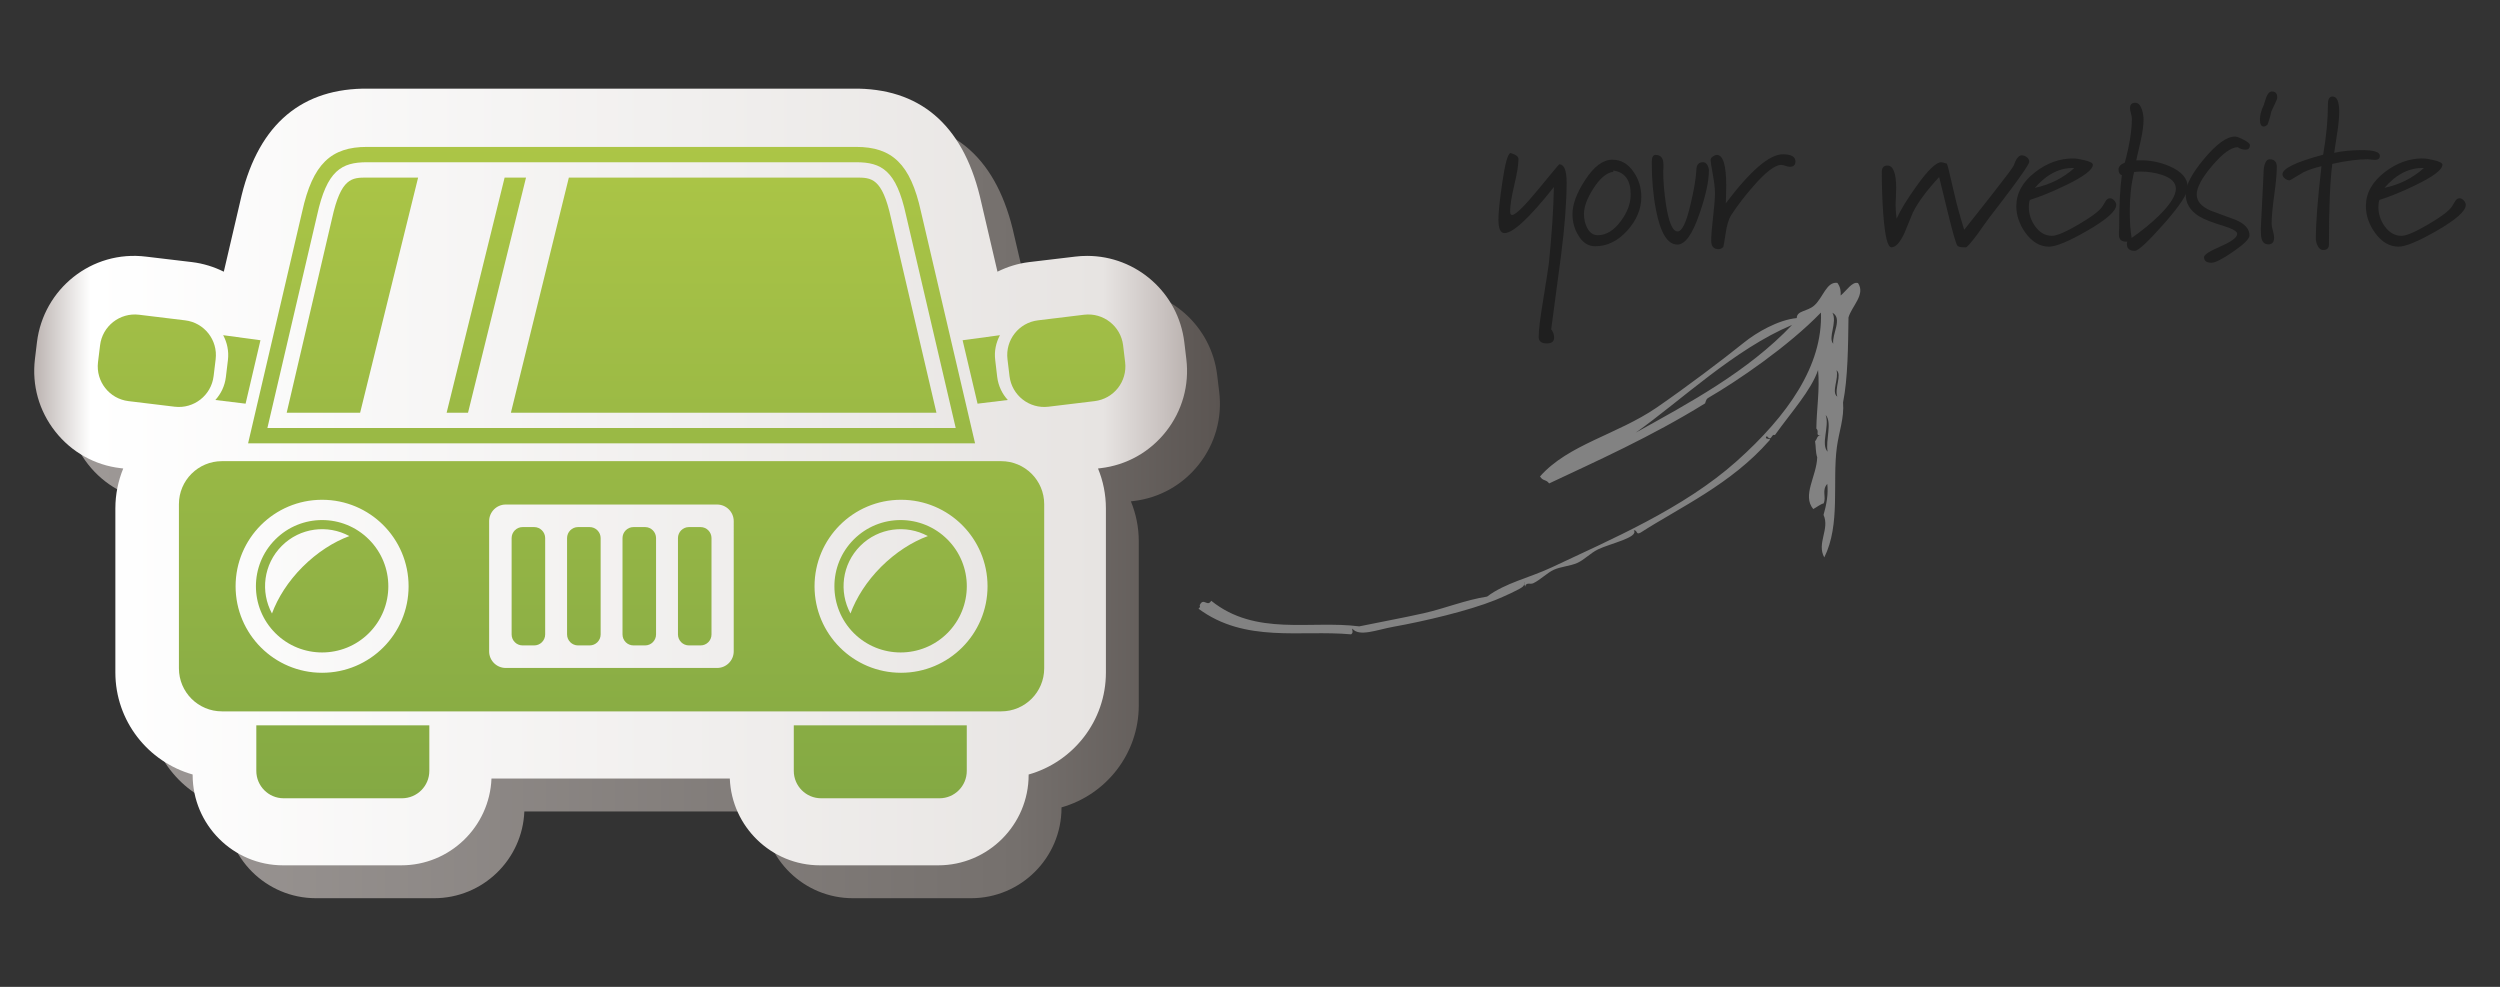 <?xml version="1.0" encoding="utf-8"?>
<!-- Generator: Adobe Illustrator 15.1.0, SVG Export Plug-In . SVG Version: 6.00 Build 0)  -->
<!DOCTYPE svg PUBLIC "-//W3C//DTD SVG 1.1//EN" "http://www.w3.org/Graphics/SVG/1.1/DTD/svg11.dtd">
<svg version="1.1" id="Layer_1" xmlns="http://www.w3.org/2000/svg" xmlns:xlink="http://www.w3.org/1999/xlink" x="0px" y="0px"
	 width="190px" height="75px" viewBox="0 0 190 75" enable-background="new 0 0 190 75" xml:space="preserve">
<rect x="0" y="0" width="190" height="75" fill="#333333" stroke="none"/>
<g>
	<defs>
		<rect id="SVGID_1_" width="190" height="75"/>
	</defs>
	<clipPath id="SVGID_2_">
		<use xlink:href="#SVGID_1_"  overflow="visible"/>
	</clipPath>
	<g clip-path="url(#SVGID_2_)">
		<g>
			<linearGradient id="SVGID_3_" gradientUnits="userSpaceOnUse" x1="5.097" y1="38.688" x2="92.715" y2="38.688">
				<stop  offset="0.006" style="stop-color:#9E9997"/>
				<stop  offset="0.824" style="stop-color:#75706D"/>
				<stop  offset="1" style="stop-color:#5B5552"/>
			</linearGradient>
			<path fill="url(#SVGID_3_)" d="M92.66,29.794l-0.154-1.287c-0.449-3.739-3.625-6.561-7.387-6.561
				c-0.305,0-0.611,0.019-0.896,0.055l-3.508,0.416c-0.863,0.105-1.67,0.362-2.41,0.729l-1.221-5.23
				c-1.26-5.768-4.494-8.69-9.609-8.69H54.41c0.023-0.039,0.047-0.075,0.07-0.112H39.275l-0.04,0.112h-8.896
				c-5.115,0-8.348,2.923-9.596,8.626l-1.236,5.296c-0.739-0.367-1.55-0.624-2.416-0.729l-3.478-0.414
				c-4.148-0.521-7.816,2.46-8.307,6.504l-0.155,1.289c-0.237,1.979,0.312,3.932,1.547,5.498c1.232,1.564,3,2.555,4.958,2.783
				l0.208,0.025c-0.384,0.938-0.599,1.961-0.599,3.037v12.467c0,3.688,2.489,6.797,5.873,7.752v0.035
				c0,3.787,3.082,6.869,6.87,6.869h8.985c3.696,0,6.712-2.934,6.857-6.594h18.113c0.145,3.66,3.158,6.594,6.854,6.594h8.986
				c3.789,0,6.871-3.082,6.871-6.869V61.36c3.383-0.957,5.873-4.066,5.873-7.754V41.14c0-1.076-0.215-2.1-0.6-3.037l0.188-0.023
				c1.979-0.23,3.746-1.221,4.98-2.787C92.35,33.726,92.898,31.771,92.66,29.794z"/>
			<linearGradient id="SVGID_4_" gradientUnits="userSpaceOnUse" x1="2.599" y1="36.251" x2="90.217" y2="36.251">
				<stop  offset="0" style="stop-color:#BBB3B0"/>
				<stop  offset="0.049" style="stop-color:#FFFFFF"/>
				<stop  offset="0.927" style="stop-color:#E7E4E2"/>
				<stop  offset="0.979" style="stop-color:#C9C2C0"/>
				<stop  offset="1" style="stop-color:#BBB3B0"/>
			</linearGradient>
			<path fill="url(#SVGID_4_)" d="M90.162,27.296l-0.154-1.286c-0.449-3.74-3.625-6.562-7.387-6.562
				c-0.305,0-0.611,0.018-0.896,0.054l-3.508,0.417c-0.863,0.105-1.67,0.362-2.41,0.729l-1.221-5.23
				c-1.235-5.654-4.373-8.567-9.315-8.68H27.547c-4.942,0.112-8.079,3.023-9.302,8.615l-1.236,5.296
				c-0.74-0.367-1.55-0.624-2.416-0.729l-3.478-0.414c-4.148-0.521-7.816,2.46-8.307,6.504l-0.155,1.289
				c-0.237,1.979,0.312,3.932,1.547,5.498c1.232,1.564,3,2.555,4.958,2.783l0.208,0.025c-0.384,0.938-0.599,1.961-0.599,3.037
				v12.467c0,3.688,2.489,6.797,5.873,7.752v0.035c0,3.787,3.082,6.869,6.87,6.869h8.985c3.696,0,6.712-2.934,6.857-6.594h18.113
				c0.145,3.66,3.158,6.594,6.854,6.594h8.986c3.789,0,6.871-3.082,6.871-6.869v-0.033c3.383-0.957,5.873-4.066,5.873-7.754V38.642
				c0-1.076-0.215-2.1-0.6-3.037l0.188-0.023c1.979-0.23,3.746-1.223,4.98-2.787C89.852,31.228,90.4,29.272,90.162,27.296z"/>
			<g>
				<linearGradient id="SVGID_5_" gradientUnits="userSpaceOnUse" x1="26.055" y1="-9.37" x2="26.055" y2="64.303">
					<stop  offset="0.006" style="stop-color:#BCD147"/>
					<stop  offset="1" style="stop-color:#81A744"/>
				</linearGradient>
				<path fill="url(#SVGID_5_)" d="M19.48,58.589c0,1.147,0.93,2.08,2.075,2.08h8.996c1.146,0,2.078-0.933,2.078-2.08v-3.462H19.48
					V58.589z"/>
				<linearGradient id="SVGID_6_" gradientUnits="userSpaceOnUse" x1="66.902" y1="-9.37" x2="66.902" y2="64.303">
					<stop  offset="0.006" style="stop-color:#BCD147"/>
					<stop  offset="1" style="stop-color:#81A744"/>
				</linearGradient>
				<path fill="url(#SVGID_6_)" d="M60.328,58.589c0,1.147,0.931,2.08,2.077,2.08H71.4c1.149,0,2.075-0.933,2.075-2.08v-3.462
					H60.328V58.589z"/>
				<linearGradient id="SVGID_7_" gradientUnits="userSpaceOnUse" x1="24.481" y1="-9.38" x2="24.481" y2="64.303">
					<stop  offset="0.006" style="stop-color:#BCD147"/>
					<stop  offset="1" style="stop-color:#81A744"/>
				</linearGradient>
				<path fill="url(#SVGID_7_)" d="M20.924,40.998c-1.965,1.963-1.965,5.15,0,7.117c1.961,1.962,5.149,1.962,7.114,0
					c1.968-1.967,1.965-5.154,0-7.117C26.073,39.033,22.888,39.033,20.924,40.998z M23.004,43.076
					c-1.104,1.104-1.892,2.351-2.334,3.549c-0.894-1.646-0.648-3.744,0.745-5.137c1.39-1.392,3.493-1.64,5.136-0.746
					C25.35,41.186,24.108,41.976,23.004,43.076z"/>
				<linearGradient id="SVGID_8_" gradientUnits="userSpaceOnUse" x1="68.445" y1="-9.38" x2="68.445" y2="64.303">
					<stop  offset="0.006" style="stop-color:#BCD147"/>
					<stop  offset="1" style="stop-color:#81A744"/>
				</linearGradient>
				<path fill="url(#SVGID_8_)" d="M64.887,40.998c-1.963,1.963-1.963,5.15,0,7.117c1.965,1.962,5.153,1.962,7.117,0
					c1.964-1.967,1.964-5.154,0-7.117C70.04,39.033,66.852,39.033,64.887,40.998z M66.968,43.076
					c-1.104,1.104-1.888,2.351-2.332,3.549c-0.893-1.646-0.649-3.744,0.744-5.137c1.39-1.392,3.492-1.64,5.137-0.746
					C69.314,41.186,68.073,41.976,66.968,43.076z"/>
				<linearGradient id="SVGID_9_" gradientUnits="userSpaceOnUse" x1="46.479" y1="-9.381" x2="46.479" y2="64.303">
					<stop  offset="0.006" style="stop-color:#BCD147"/>
					<stop  offset="1" style="stop-color:#81A744"/>
				</linearGradient>
				<path fill="url(#SVGID_9_)" d="M65.065,11.165H27.893c-2.724,0-4.13,1.281-4.93,4.931l-4.108,17.599h55.25l-4.109-17.599
					C69.198,12.446,67.789,11.165,65.065,11.165z M20.322,32.529l3.776-16.167c0.746-3.413,1.861-4.032,3.794-4.032h37.173
					c1.934,0,3.053,0.619,3.792,4.016l3.778,16.184H20.322z"/>
				<linearGradient id="SVGID_10_" gradientUnits="userSpaceOnUse" x1="18.081" y1="-9.367" x2="18.081" y2="64.29">
					<stop  offset="0.006" style="stop-color:#BCD147"/>
					<stop  offset="1" style="stop-color:#81A744"/>
				</linearGradient>
				<path fill="url(#SVGID_10_)" d="M16.366,30.399l2.299,0.28l1.13-4.821l-2.834-0.384c0.302,0.561,0.443,1.214,0.361,1.892
					l-0.155,1.285C17.087,29.33,16.794,29.931,16.366,30.399z"/>
				<linearGradient id="SVGID_11_" gradientUnits="userSpaceOnUse" x1="11.918" y1="-9.382" x2="11.918" y2="64.303">
					<stop  offset="0.006" style="stop-color:#BCD147"/>
					<stop  offset="1" style="stop-color:#81A744"/>
				</linearGradient>
				<path fill="url(#SVGID_11_)" d="M16.234,28.587l0.156-1.285c0.175-1.459-0.864-2.783-2.325-2.957l-3.502-0.426
					c-1.46-0.173-2.784,0.868-2.958,2.325l-0.157,1.285c-0.174,1.461,0.864,2.784,2.324,2.957l3.501,0.424
					C14.732,31.086,16.056,30.048,16.234,28.587z"/>
				<linearGradient id="SVGID_12_" gradientUnits="userSpaceOnUse" x1="74.875" y1="-9.367" x2="74.875" y2="64.29">
					<stop  offset="0.006" style="stop-color:#BCD147"/>
					<stop  offset="1" style="stop-color:#81A744"/>
				</linearGradient>
				<path fill="url(#SVGID_12_)" d="M73.158,25.858l1.136,4.821l2.299-0.28c-0.43-0.469-0.721-1.069-0.805-1.748l-0.151-1.285
					c-0.087-0.678,0.06-1.331,0.358-1.892L73.158,25.858z"/>
				<linearGradient id="SVGID_13_" gradientUnits="userSpaceOnUse" x1="81.04" y1="-9.382" x2="81.04" y2="64.303">
					<stop  offset="0.006" style="stop-color:#BCD147"/>
					<stop  offset="1" style="stop-color:#81A744"/>
				</linearGradient>
				<path fill="url(#SVGID_13_)" d="M85.357,26.244c-0.178-1.457-1.504-2.498-2.961-2.325l-3.505,0.426
					c-1.459,0.174-2.498,1.498-2.322,2.957l0.154,1.285c0.177,1.461,1.503,2.499,2.96,2.323l3.502-0.424
					c1.463-0.173,2.501-1.496,2.325-2.957L85.357,26.244z"/>
				<linearGradient id="SVGID_14_" gradientUnits="userSpaceOnUse" x1="46.478" y1="-9.382" x2="46.478" y2="64.304">
					<stop  offset="0.006" style="stop-color:#BCD147"/>
					<stop  offset="1" style="stop-color:#81A744"/>
				</linearGradient>
				<path fill="url(#SVGID_14_)" d="M76.09,35.048H16.867c-1.803,0-3.269,1.463-3.269,3.266v12.482c0,1.806,1.466,3.268,3.269,3.268
					H76.09c1.804,0,3.269-1.462,3.269-3.268V38.313C79.358,36.511,77.894,35.048,76.09,35.048z M24.479,51.131
					c-3.632,0-6.574-2.945-6.574-6.574c0-3.633,2.942-6.574,6.574-6.574c3.633,0,6.574,2.941,6.574,6.574
					C31.053,48.186,28.112,51.131,24.479,51.131z M55.763,49.502c0,0.698-0.566,1.263-1.264,1.263H38.437
					c-0.696,0-1.263-0.564-1.263-1.263v-9.895c0-0.694,0.566-1.263,1.263-1.263h16.062c0.697,0,1.264,0.568,1.264,1.263V49.502z
					 M68.478,51.131c-3.631,0-6.573-2.945-6.573-6.574c0-3.633,2.942-6.574,6.573-6.574c3.63,0,6.575,2.941,6.575,6.574
					C75.053,48.186,72.107,51.131,68.478,51.131z"/>
				<linearGradient id="SVGID_15_" gradientUnits="userSpaceOnUse" x1="40.158" y1="-9.396" x2="40.158" y2="64.308">
					<stop  offset="0.006" style="stop-color:#BCD147"/>
					<stop  offset="1" style="stop-color:#81A744"/>
				</linearGradient>
				<path fill="url(#SVGID_15_)" d="M40.599,40.058h-0.883c-0.46,0-0.833,0.379-0.833,0.835v7.324c0,0.462,0.373,0.835,0.833,0.835
					h0.883c0.458,0,0.834-0.373,0.834-0.835v-7.324C41.433,40.437,41.057,40.058,40.599,40.058z"/>
				<linearGradient id="SVGID_16_" gradientUnits="userSpaceOnUse" x1="44.373" y1="-9.396" x2="44.373" y2="64.308">
					<stop  offset="0.006" style="stop-color:#BCD147"/>
					<stop  offset="1" style="stop-color:#81A744"/>
				</linearGradient>
				<path fill="url(#SVGID_16_)" d="M44.815,40.058H43.93c-0.46,0-0.833,0.379-0.833,0.835v7.324c0,0.462,0.374,0.835,0.833,0.835
					h0.885c0.458,0,0.834-0.373,0.834-0.835v-7.324C45.649,40.437,45.273,40.058,44.815,40.058z"/>
				<linearGradient id="SVGID_17_" gradientUnits="userSpaceOnUse" x1="48.586" y1="-9.396" x2="48.586" y2="64.308">
					<stop  offset="0.006" style="stop-color:#BCD147"/>
					<stop  offset="1" style="stop-color:#81A744"/>
				</linearGradient>
				<path fill="url(#SVGID_17_)" d="M49.027,40.058h-0.881c-0.462,0-0.835,0.379-0.835,0.835v7.324c0,0.462,0.373,0.835,0.835,0.835
					h0.881c0.46,0,0.833-0.373,0.833-0.835v-7.324C49.86,40.437,49.487,40.058,49.027,40.058z"/>
				<linearGradient id="SVGID_18_" gradientUnits="userSpaceOnUse" x1="52.8" y1="-9.396" x2="52.8" y2="64.308">
					<stop  offset="0.006" style="stop-color:#BCD147"/>
					<stop  offset="1" style="stop-color:#81A744"/>
				</linearGradient>
				<path fill="url(#SVGID_18_)" d="M53.241,40.058H52.36c-0.462,0-0.835,0.379-0.835,0.835v7.324c0,0.462,0.373,0.835,0.835,0.835
					h0.881c0.464,0,0.833-0.373,0.833-0.835v-7.324C54.074,40.437,53.705,40.058,53.241,40.058z"/>
				<linearGradient id="SVGID_19_" gradientUnits="userSpaceOnUse" x1="36.96" y1="-9.383" x2="36.96" y2="64.306">
					<stop  offset="0.006" style="stop-color:#BCD147"/>
					<stop  offset="1" style="stop-color:#81A744"/>
				</linearGradient>
				<polygon fill="url(#SVGID_19_)" points="38.351,13.496 33.944,31.366 35.57,31.366 39.978,13.496 				"/>
				<linearGradient id="SVGID_20_" gradientUnits="userSpaceOnUse" x1="26.783" y1="-9.383" x2="26.783" y2="64.306">
					<stop  offset="0.006" style="stop-color:#BCD147"/>
					<stop  offset="1" style="stop-color:#81A744"/>
				</linearGradient>
				<path fill="url(#SVGID_20_)" d="M25.23,16.625l-3.441,14.741h5.581l4.407-17.87h-3.884
					C26.745,13.496,25.915,13.496,25.23,16.625z"/>
				<linearGradient id="SVGID_21_" gradientUnits="userSpaceOnUse" x1="54.998" y1="-9.383" x2="54.998" y2="64.306">
					<stop  offset="0.006" style="stop-color:#BCD147"/>
					<stop  offset="1" style="stop-color:#81A744"/>
				</linearGradient>
				<path fill="url(#SVGID_21_)" d="M65.065,13.496H43.233l-4.405,17.87h32.341l-3.45-14.772
					C67.044,13.496,66.214,13.496,65.065,13.496z"/>
			</g>
		</g>
		<g>
			<path fill="#1F1F1F" d="M119.064,13.864c0,1.49-0.143,3.35-0.428,5.58c-0.254,1.859-0.502,3.72-0.745,5.579
				c0.148,0.201,0.222,0.412,0.222,0.635c0,0.295-0.185,0.443-0.555,0.443c-0.412,0-0.618-0.164-0.618-0.491
				c0-0.528,0.111-1.448,0.333-2.758c0.254-1.575,0.401-2.531,0.444-2.87c0.222-2.208,0.349-4.132,0.38-5.77
				c-1.85,2.336-3.102,3.503-3.757,3.503c-0.307,0-0.46-0.343-0.46-1.03c0-0.56,0.096-1.479,0.286-2.758
				c0.211-1.479,0.422-2.246,0.634-2.299c0.401,0.116,0.603,0.27,0.603,0.46c0,0.434-0.106,1.091-0.317,1.974
				c-0.211,0.882-0.317,1.551-0.317,2.005c0,0.18,0.048,0.27,0.144,0.27c0.264,0,0.924-0.642,1.981-1.926
				c1.057-1.284,1.59-1.926,1.601-1.926C118.875,12.485,119.064,12.944,119.064,13.864z"/>
			<path fill="#1F1F1F" d="M124.74,14.974c0,0.909-0.357,1.76-1.07,2.553c-0.714,0.792-1.524,1.188-2.434,1.188
				c-0.539,0-0.972-0.285-1.3-0.856c-0.285-0.476-0.428-1.004-0.428-1.585c0-0.739,0.312-1.59,0.936-2.552
				c0.676-1.057,1.373-1.585,2.092-1.585c0.666,0,1.21,0.316,1.633,0.951C124.55,13.647,124.74,14.276,124.74,14.974z
				 M123.932,14.783c0-1.099-0.444-1.706-1.332-1.822l0.017,0.095c-0.519,0.063-1.031,0.497-1.538,1.3
				c-0.465,0.729-0.697,1.363-0.697,1.902c0,0.391,0.079,0.74,0.237,1.046c0.19,0.381,0.46,0.571,0.809,0.571
				c0.645,0,1.231-0.359,1.76-1.078C123.683,16.131,123.932,15.46,123.932,14.783z"/>
			<path fill="#1F1F1F" d="M129.876,12.961c0,0.803-0.233,1.881-0.698,3.233c-0.539,1.596-1.104,2.394-1.695,2.394
				c-0.751,0-1.295-0.886-1.633-2.657c-0.212-1.106-0.317-2.309-0.317-3.605c0-0.369,0.095-0.554,0.285-0.554
				c0.401,0,0.603,0.243,0.603,0.728c0,0.063,0,0.152,0,0.269c-0.011,0.116-0.016,0.2-0.016,0.253c0,0.738,0.068,1.57,0.206,2.498
				c0.211,1.381,0.507,2.07,0.888,2.07c0.338,0,0.666-0.687,0.982-2.061c0.265-1.099,0.412-1.976,0.444-2.631
				c0.01-0.381,0.18-0.571,0.507-0.571c0.138,0,0.246,0.071,0.325,0.215C129.836,12.684,129.876,12.823,129.876,12.961z"/>
			<path fill="#1F1F1F" d="M136.454,12.279c0,0.264-0.148,0.396-0.444,0.396c-0.074,0-0.18-0.023-0.316-0.071
				c-0.138-0.047-0.243-0.071-0.317-0.071c-0.476,0-1.179,0.534-2.108,1.602c-0.645,0.729-1.215,1.474-1.712,2.235
				c-0.18,0.285-0.317,0.747-0.412,1.387s-0.153,0.975-0.175,1.007c-0.105,0.116-0.222,0.174-0.349,0.174
				c-0.38,0-0.57-0.212-0.57-0.636c0-0.402,0.048-1.006,0.143-1.811c0.096-0.805,0.143-1.414,0.143-1.827
				c0-0.35-0.056-0.826-0.166-1.43c-0.111-0.604-0.167-0.964-0.167-1.08c0-0.096,0.059-0.183,0.175-0.263
				c0.116-0.079,0.217-0.119,0.301-0.119c0.476,0,0.714,0.78,0.714,2.341c0,0.223-0.006,0.488-0.016,0.796
				c-0.011,0.308-0.017,0.488-0.017,0.541c1.871-2.483,3.318-3.725,4.344-3.725C136.137,11.725,136.454,11.909,136.454,12.279z"/>
			<path fill="#1F1F1F" d="M154.224,12.295c0,0.148-0.466,0.846-1.396,2.093c-0.539,0.719-1.083,1.432-1.633,2.14
				c-0.296,0.401-0.586,0.809-0.871,1.221c-0.508,0.676-0.809,1.024-0.904,1.046h-0.063c-0.296,0.011-0.491-0.026-0.586-0.111
				c-0.095-0.084-0.333-0.897-0.714-2.44c-0.232-0.93-0.459-1.86-0.682-2.79c-0.95,1.028-1.616,1.929-1.997,2.702
				c-0.211,0.521-0.423,1.034-0.634,1.543c-0.338,0.731-0.671,1.097-0.999,1.097c-0.285,0-0.491-0.848-0.618-2.543
				c-0.074-1.017-0.11-2.076-0.11-3.178c0-0.329,0.143-0.493,0.428-0.493c0.443,0,0.666,0.576,0.666,1.728
				c0,0.19-0.008,0.431-0.024,0.722c-0.016,0.291-0.023,0.462-0.023,0.516c0,0.327,0.026,0.687,0.079,1.077
				c0.285-0.645,0.787-1.469,1.506-2.473c0.866-1.215,1.495-1.823,1.887-1.823c0.053,0,0.195,0.037,0.428,0.111
				c0.032,0.011,0.222,0.782,0.57,2.314c0.169,0.75,0.418,1.654,0.745,2.711c1.131-1.427,1.808-2.283,2.029-2.568
				c1.109-1.416,1.69-2.192,1.744-2.33c0.169-0.508,0.369-0.761,0.602-0.761c0.138,0,0.268,0.047,0.389,0.143
				C154.162,12.041,154.224,12.157,154.224,12.295z"/>
			<path fill="#1F1F1F" d="M160.833,15.578c0,0.457-0.734,1.109-2.203,1.958c-1.406,0.807-2.373,1.21-2.901,1.21
				c-0.687,0-1.284-0.349-1.791-1.048c-0.465-0.646-0.697-1.324-0.697-2.034c0-0.985,0.48-1.849,1.442-2.59
				c0.898-0.688,1.854-1.033,2.869-1.033c0.211,0,0.491,0.043,0.84,0.127c0.444,0.105,0.666,0.222,0.666,0.349
				c0,0.381-0.692,0.903-2.076,1.569c-1.005,0.486-1.908,0.856-2.711,1.109c-0.053,0.127-0.079,0.307-0.079,0.539
				c0,0.529,0.158,1.015,0.476,1.459c0.349,0.486,0.776,0.729,1.283,0.729c0.37,0,1.057-0.296,2.062-0.888
				c1.004-0.592,1.601-1.051,1.791-1.379c0.073-0.127,0.153-0.256,0.237-0.389c0.085-0.132,0.19-0.197,0.317-0.197
				c0.116,0,0.225,0.056,0.325,0.167C160.782,15.348,160.833,15.462,160.833,15.578z M157.646,12.771
				c-1.088-0.042-2.087,0.46-2.996,1.506C155.803,14.033,156.801,13.531,157.646,12.771z"/>
			<path fill="#1F1F1F" d="M166.27,14.244c0,0.476-0.604,1.398-1.814,2.767c-1.211,1.369-1.947,2.053-2.212,2.053
				c-0.401,0-0.603-0.175-0.603-0.523c0-0.053,0.011-0.11,0.032-0.174h-0.048c-0.391,0.011-0.586-0.164-0.586-0.523
				c0-0.053,0-0.132,0-0.237c0.01-0.105,0.016-0.19,0.016-0.254c0-1.712,0.068-3.06,0.206-4.042
				c-0.169-0.053-0.254-0.201-0.254-0.444c0-0.2,0.159-0.369,0.476-0.507c0.359-1.311,0.539-2.431,0.539-3.36
				c0-0.085-0.023-0.214-0.071-0.389c-0.048-0.174-0.071-0.304-0.071-0.388c0-0.275,0.132-0.413,0.396-0.413
				c0.222,0,0.391,0.17,0.507,0.508c0.085,0.254,0.127,0.513,0.127,0.776c0,0.412-0.068,0.93-0.206,1.554
				c-0.116,0.507-0.232,1.02-0.349,1.537h0.222c0.782-0.021,1.548,0.127,2.299,0.444C165.805,13.029,166.27,13.568,166.27,14.244z
				 M165.366,14.34c0-0.465-0.349-0.813-1.046-1.046c-0.508-0.169-1.047-0.254-1.617-0.254c-0.18,0-0.349,0.011-0.507,0.031
				c-0.223,0.898-0.333,1.882-0.333,2.948c0,0.856,0.047,1.544,0.143,2.062c0.75-0.518,1.432-1.073,2.045-1.665
				C164.928,15.561,165.366,14.868,165.366,14.34z"/>
			<path fill="#1F1F1F" d="M170.994,11.026c0,0.233-0.111,0.349-0.333,0.349c-0.212,0-0.412-0.062-0.603-0.189
				c-0.497,0.011-1.139,0.478-1.926,1.402s-1.181,1.656-1.181,2.195c0,0.508,0.349,0.915,1.046,1.221
				c0.645,0.232,1.289,0.471,1.934,0.714c0.687,0.296,1.03,0.687,1.03,1.173c0,0.254-0.409,0.663-1.229,1.229
				c-0.818,0.565-1.371,0.848-1.656,0.848c-0.381,0-0.57-0.143-0.57-0.428c0-0.18,0.42-0.452,1.26-0.816s1.261-0.684,1.261-0.959
				c0-0.18-0.339-0.375-1.015-0.587c-0.909-0.274-1.538-0.522-1.887-0.744c-0.677-0.423-1.015-0.983-1.015-1.681
				c0-0.676,0.471-1.574,1.411-2.695c0.94-1.119,1.717-1.68,2.33-1.68c0.138,0,0.362,0.082,0.674,0.245
				C170.838,10.786,170.994,10.921,170.994,11.026z"/>
			<path fill="#1F1F1F" d="M173.07,7.396c0,0.106-0.063,0.28-0.19,0.523c-0.085,0.18-0.169,0.359-0.254,0.539
				c-0.053,0.285-0.147,0.618-0.285,0.998c-0.105,0.106-0.206,0.159-0.301,0.159c-0.19,0-0.285-0.18-0.285-0.539
				c0-0.327,0.095-0.687,0.285-1.078c0.073-0.211,0.143-0.422,0.206-0.634c0.116-0.274,0.254-0.412,0.412-0.412
				C172.933,6.953,173.07,7.102,173.07,7.396z M173.038,12.691c0,0.476-0.065,1.191-0.197,2.147
				c-0.133,0.957-0.198,1.678-0.198,2.164c0,0.127,0.031,0.304,0.095,0.531c0.063,0.227,0.095,0.398,0.095,0.515
				c0,0.349-0.143,0.523-0.428,0.523c-0.274,0-0.449-0.143-0.522-0.428c-0.043-0.127-0.063-0.381-0.063-0.762
				c0,0.043,0.058-1.109,0.174-3.455c0.011-0.349,0.026-0.697,0.048-1.046c0.063-0.519,0.217-0.777,0.46-0.777
				C172.858,12.104,173.038,12.301,173.038,12.691z"/>
			<path fill="#1F1F1F" d="M180.869,11.835c0,0.212-0.127,0.317-0.381,0.317c-0.062,0-0.161-0.008-0.293-0.024
				c-0.132-0.016-0.22-0.023-0.262-0.023c-0.729,0-1.622,0.116-2.679,0.349c-0.169,1.332-0.254,3.371-0.254,6.119
				c0,0.285-0.147,0.428-0.443,0.428c-0.169,0-0.304-0.101-0.404-0.301c-0.101-0.201-0.15-0.392-0.15-0.571
				c0-1.183,0.143-3.017,0.428-5.5c-0.528,0.127-0.982,0.28-1.363,0.46c-0.031,0.01-0.209,0.116-0.531,0.316
				c-0.322,0.201-0.499,0.302-0.53,0.302c-0.117,0-0.235-0.048-0.357-0.144c-0.121-0.095-0.182-0.2-0.182-0.316
				c0-0.444,1.03-0.94,3.091-1.49c0.243-1.395,0.364-2.674,0.364-3.836c0-0.391,0.116-0.586,0.349-0.586
				c0.339,0,0.508,0.386,0.508,1.156c0,0.423-0.048,0.94-0.143,1.554c-0.085,0.528-0.164,1.052-0.238,1.569
				c0.634-0.138,1.332-0.206,2.093-0.206C180.409,11.407,180.869,11.55,180.869,11.835z"/>
			<path fill="#1F1F1F" d="M187.4,15.578c0,0.457-0.734,1.109-2.203,1.958c-1.406,0.807-2.373,1.21-2.901,1.21
				c-0.687,0-1.284-0.349-1.791-1.048c-0.465-0.646-0.697-1.324-0.697-2.034c0-0.985,0.48-1.849,1.442-2.59
				c0.898-0.688,1.854-1.033,2.869-1.033c0.211,0,0.491,0.043,0.84,0.127c0.444,0.105,0.666,0.222,0.666,0.349
				c0,0.381-0.692,0.903-2.076,1.569c-1.005,0.486-1.908,0.856-2.711,1.109c-0.053,0.127-0.079,0.307-0.079,0.539
				c0,0.529,0.158,1.015,0.476,1.459c0.349,0.486,0.776,0.729,1.283,0.729c0.37,0,1.057-0.296,2.062-0.888
				c1.004-0.592,1.601-1.051,1.791-1.379c0.073-0.127,0.153-0.256,0.237-0.389c0.085-0.132,0.19-0.197,0.317-0.197
				c0.116,0,0.225,0.056,0.325,0.167C187.35,15.348,187.4,15.462,187.4,15.578z M184.214,12.771
				c-1.088-0.042-2.087,0.46-2.996,1.506C182.37,14.033,183.368,13.531,184.214,12.771z"/>
		</g>
		<g>
			<g>
				<path fill="#828282" d="M141.21,21.513c-0.437-0.143-0.881,0.588-1.321,0.948c0.019-0.321-0.008-0.642-0.251-0.964
					c-0.83-0.11-1.09,1.146-1.766,1.73c-0.539,0.463-1.311,0.369-1.319,0.947c-1.41,0.135-3.062,1.09-4.037,1.881
					c-1.533,1.237-4.387,3.394-6.6,4.914c-2.991,2.053-6.729,2.806-8.875,5.241c0.229,0.374,0.464,0.208,0.693,0.531
					c3.555-1.676,7.729-3.534,11.853-6.085c0.087-0.294,0.128-0.355,0.267-0.434c2.146-1.246,6.036-3.879,8.538-6.467
					c0.146,4.022-2.517,7.821-6.401,11.292c-4.043,3.61-9.559,5.947-14.057,8.072c-1.687,0.795-3.521,1.173-4.914,2.222
					c-1.651,0.257-3.193,0.896-4.816,1.264c-1.643,0.369-3.287,0.662-4.902,0.999c-3.697-0.477-7.866,0.778-11.25-1.946
					c-0.296,0.515-0.578-0.296-0.877,0.341c0.05,0.088,0.027,0.176-0.09,0.262c3.548,2.633,7.751,1.598,11.599,1.949
					c0.198-0.144,0.062-0.29,0.093-0.436c0.524,0.652,1.852,0.087,3.146-0.144c2.349-0.421,5.671-1.207,7.707-2.021
					c0.626-0.252,1.905-0.829,2.106-1.027c0.066-0.064,0.096-0.131,0.111-0.182c-0.062-0.225,0.034-0.148,0,0
					c0.01,0.048,0.031,0.106,0.064,0.184c0.075-0.363,0.38-0.149,0.613-0.256c0.512-0.235,1.078-0.812,1.582-1.033
					c0.545-0.238,1.201-0.269,1.753-0.506c0.537-0.232,1.008-0.751,1.583-1.033c0.888-0.438,3.143-0.912,2.722-1.458
					c0.317-0.008,0.146,0.392,0.522,0.18c2.996-1.928,6.86-3.669,9.766-6.979c0.301-0.245-0.474-0.034-0.171-0.352
					c0.392,0.474,0.312-0.212,0.612-0.081c1.251-1.753,2.749-3.387,3.281-4.946c0.138,1.486-0.113,2.965-0.132,4.453
					c0.26,0.236-0.129,0.53,0.344,0.528c-0.33,0-0.23,0.205-0.441,0.433c0.07,0.407,0.029,0.815,0.163,1.224
					c-0.047,1.444-1.165,2.894-0.301,3.929c0.264-0.136,0.528-0.366,0.791-0.43c0.216-0.493-0.165-0.991,0.276-1.482
					c0.086,0.788-0.06,1.572-0.285,2.356c0.491,1.082-0.539,2.149,0.056,3.232c1.247-2.506,0.602-5.701,0.956-8.377
					c0.157-1.163,0.571-2.232,0.471-3.402c0.367-1.815,0.386-4.356,0.413-6.46C140.74,23.255,141.793,22.389,141.21,21.513z
					 M124.324,32.876c3.409-2.411,7.488-6.338,11.874-8.181C132.829,28.244,128.38,30.624,124.324,32.876z M138.898,34.331
					c-0.54-0.588,0.16-1.917-0.147-2.797C139.262,32.122,138.731,33.456,138.898,34.331z M139.265,23.766
					c0.796,0.444-0.049,1.626,0.063,2.358C138.899,25.68,139.654,24.501,139.265,23.766z M139.639,30.146
					c-0.488-0.329,0.138-1.396-0.067-2.01C140.016,28.464,139.4,29.527,139.639,30.146z"/>
			</g>
		</g>
	</g>
</g>
</svg>
